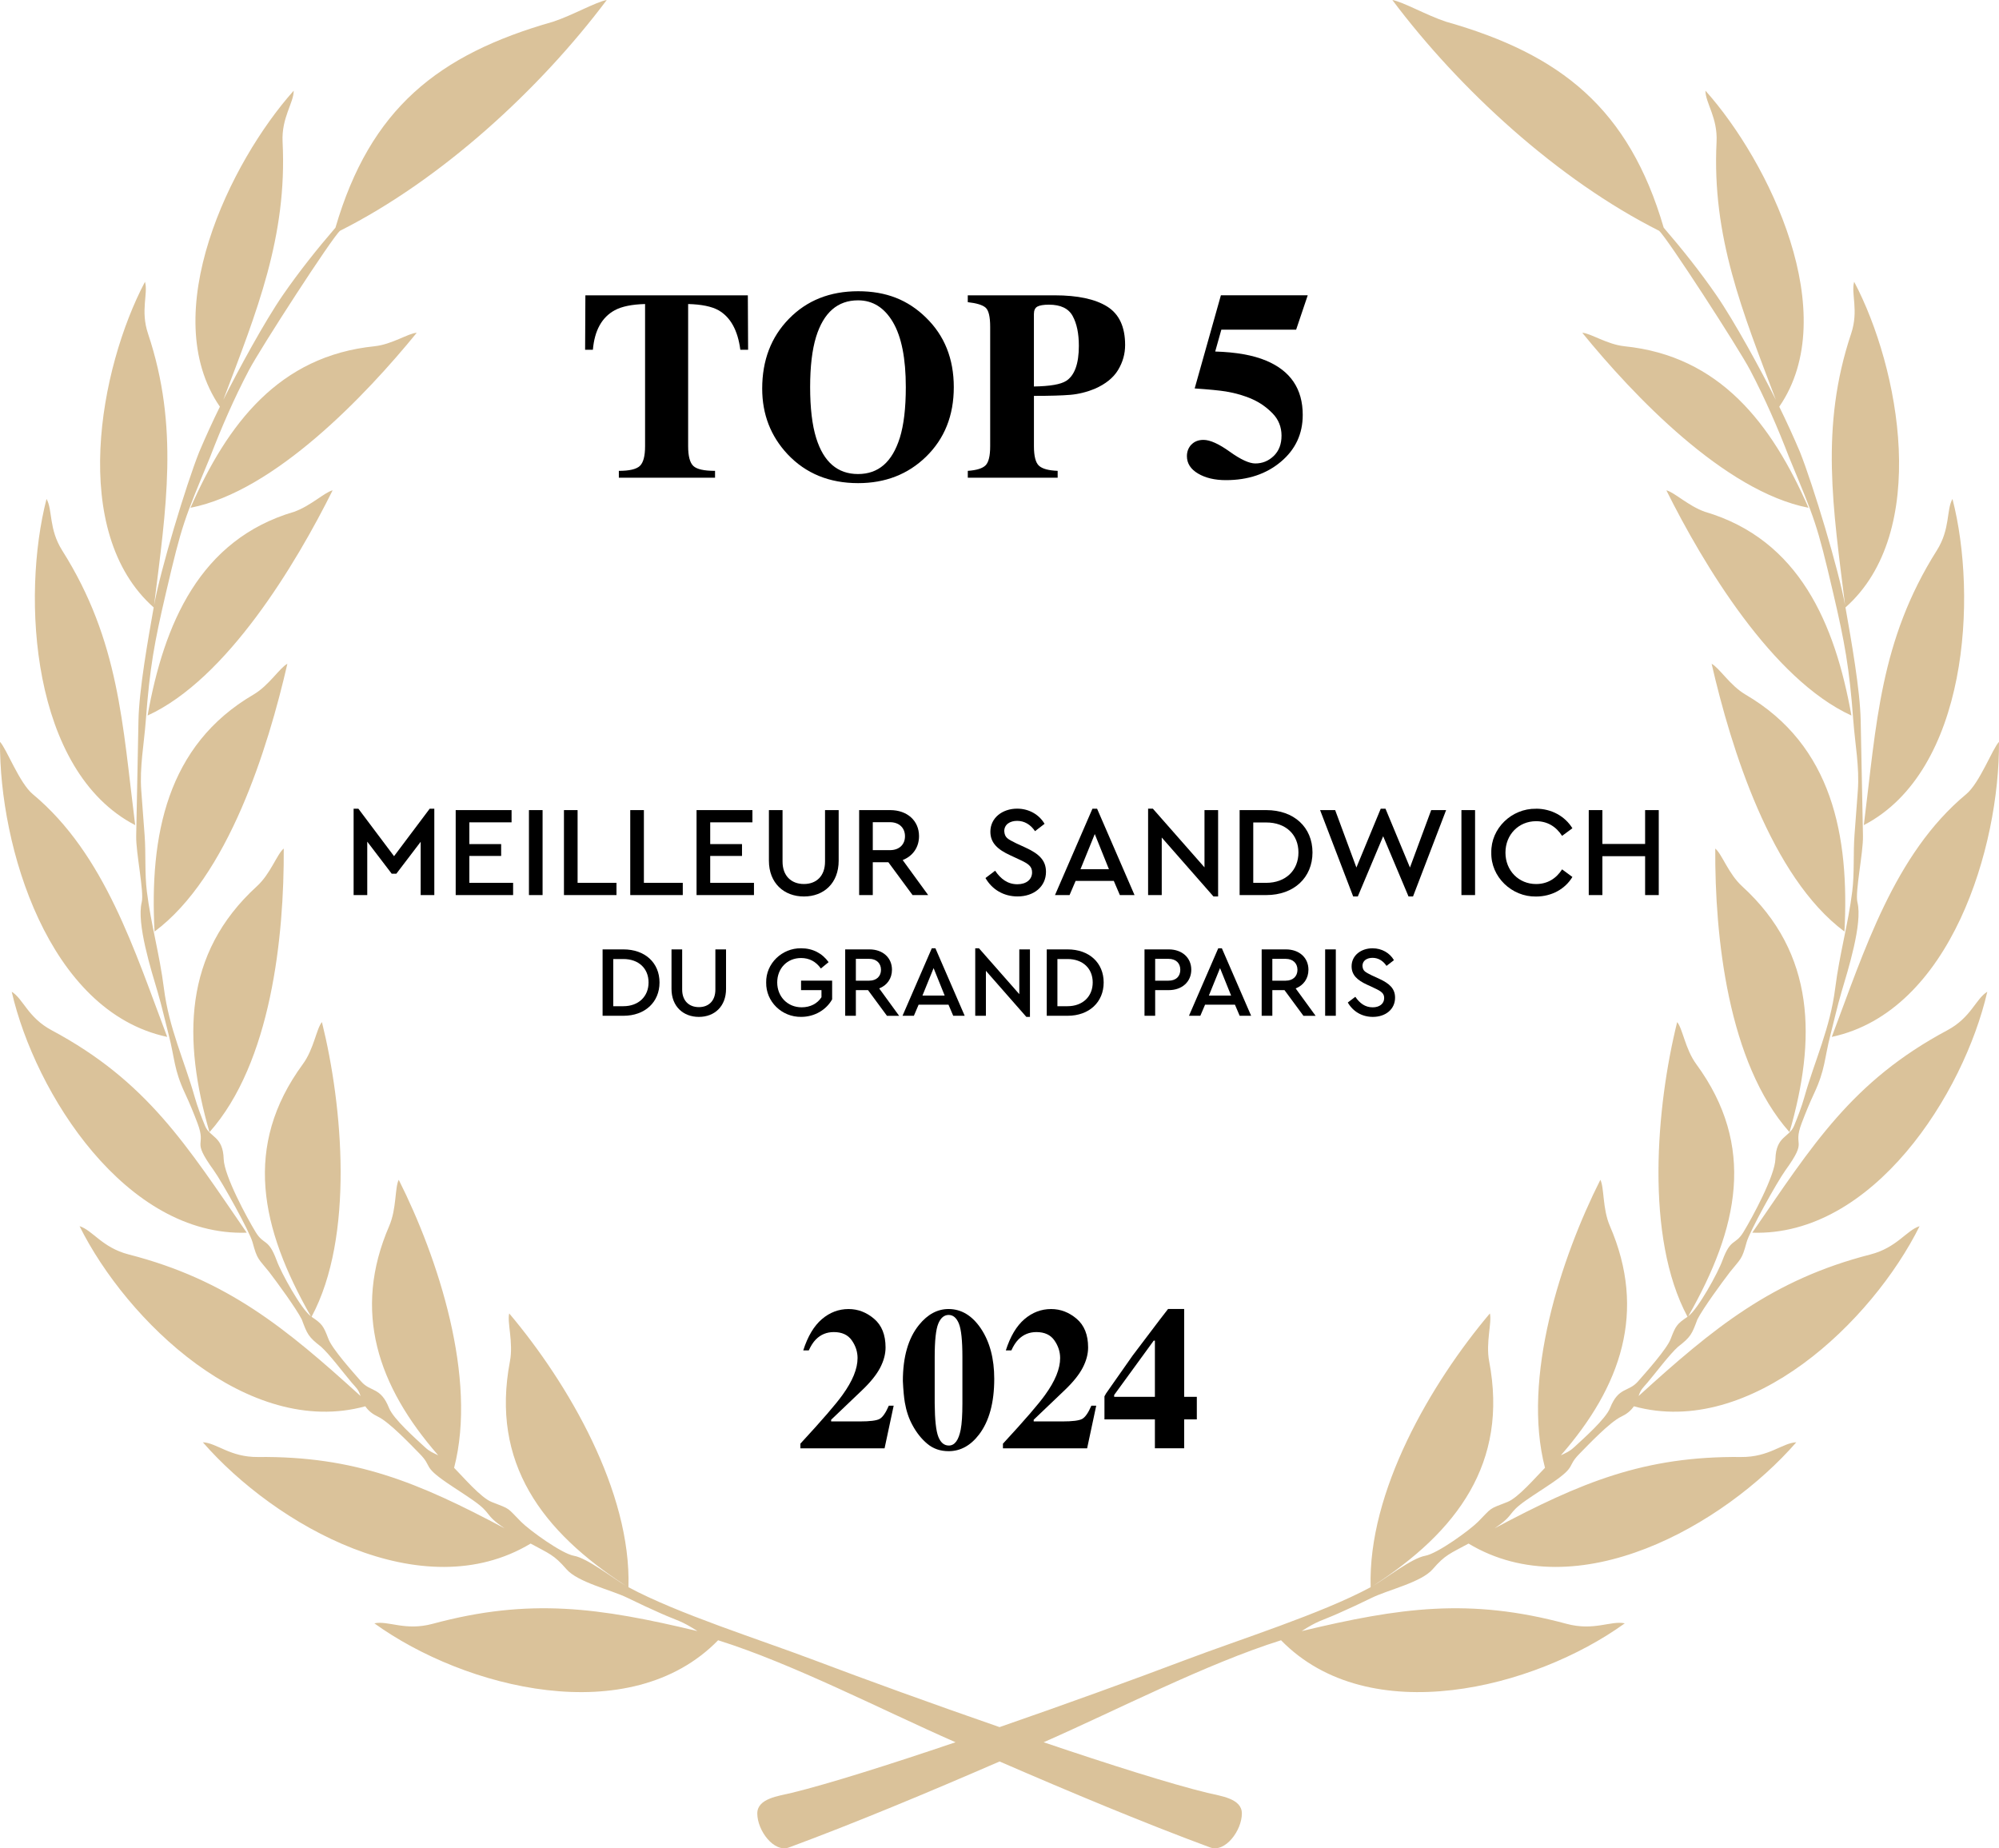 <?xml version="1.0" encoding="UTF-8"?><svg id="Calque_1" xmlns="http://www.w3.org/2000/svg" viewBox="0 0 894.02 826.55"><path d="M247.41,9.69c8.53-2.8,19.15-8.85,23.95-9.69-30.04,40.05-74.09,80.46-119.28,103.2-3.49,2.91-35.59,52.51-40.76,62.36-6.62,12.6-12.31,25.68-17.41,38.97-11.64,28.11-12.45,29.62-19.64,60.37-5.26,22.48-7.31,33.72-9.07,57.39-.78,10.43-2.8,20.79-2.02,31.26l1.49,19.88c.63,8.39-.01,16.87,1.01,25.23,1.77,14.41,5.67,27.93,7.62,43.27,2.27,17.95,9.15,32.3,13.79,48.7,1.24,4.38,2.87,8.62,4.6,12.82,2.2,5.35,8.04,4.53,8.35,14.85.22,7.5,10.44,26.37,14.31,32.71,3.71,6.07,5.61,2.48,9.36,12.59,1.96,5.51,10.9,21.74,15.3,25.02-22.5-39.48-30.42-76.11-3.55-112.77,4.93-6.72,6.03-15.8,8.52-18.77,9.34,37.61,14.51,96.15-4.64,131.79,4.75,3.2,5.31,4.06,7.49,9.77,1.65,4.57,11.13,15.08,14.7,19.17,4.22,4.83,8.68,2.34,12.43,11.8,1.97,4.97,12.05,13.84,16.01,17.51,2.22,2.06,3.47,2.44,6.02,3.7-27-30.91-38.48-64.31-21.92-102.56,3.35-7.75,2.46-17.14,4.26-20.65,17.58,34.92,35.21,88.63,24.76,128.8,3.95,3.97,11.96,13.4,16.81,15.28,8.77,3.39,6.64,2.32,13.17,8.89,3.69,3.71,18.09,14.2,23.61,15.17,6.05,1.07,17.4,10.04,23.33,13.46-37.63-24.3-60.62-55-51.95-100.43,1.6-8.41-1.33-17.53-.32-21.41,26.4,31.28,54.62,79.71,53.32,122.43,21.96,11.83,58.64,23.38,83.04,32.61,22.67,8.58,53.05,19.61,82.93,29.96,29.88-10.35,60.25-21.38,82.93-29.96,24.4-9.24,61.08-20.78,83.04-32.61-1.3-42.72,26.91-91.15,53.32-122.43,1.01,3.89-1.92,13.01-.32,21.41,8.67,45.43-14.32,76.13-51.95,100.43,5.93-3.41,17.28-12.38,23.33-13.46,5.52-.98,19.92-11.46,23.61-15.17,6.53-6.57,4.4-5.5,13.17-8.89,4.85-1.88,12.86-11.31,16.81-15.28-10.45-40.17,7.17-93.88,24.76-128.8,1.79,3.51.91,12.9,4.26,20.65,16.55,38.25,5.08,71.65-21.92,102.56,2.55-1.26,3.8-1.65,6.02-3.7,3.96-3.67,14.04-12.54,16.01-17.51,3.75-9.47,8.21-6.98,12.43-11.8,3.57-4.09,13.05-14.6,14.7-19.17,2.18-5.72,2.75-6.58,7.49-9.77-19.15-35.64-13.97-94.18-4.64-131.79,2.49,2.98,3.6,12.05,8.52,18.77,26.87,36.66,18.95,73.29-3.55,112.77,4.41-3.28,13.35-19.51,15.3-25.02,3.74-10.11,5.64-6.52,9.36-12.59,3.88-6.34,14.09-25.22,14.31-32.71.31-10.33,6.15-9.51,8.35-14.85,1.73-4.2,3.36-8.44,4.6-12.82,4.63-16.39,11.52-30.75,13.79-48.7,1.94-15.35,5.84-28.86,7.62-43.27,1.03-8.36.39-16.84,1.01-25.23l1.49-19.88c.78-10.47-1.24-20.82-2.02-31.26-1.76-23.67-3.81-34.91-9.07-57.39-7.19-30.75-8-32.26-19.64-60.37-5.1-13.29-10.8-26.36-17.41-38.97-5.17-9.85-37.27-59.44-40.76-62.36-45.19-22.74-89.24-63.15-119.28-103.2,4.81.84,15.43,6.89,23.95,9.69,51.59,14.64,81.88,38.95,97.41,92.13,8.29,9.63,16.23,19.58,23.45,30.04,8.25,11.93,20.08,33.75,26.71,46.96-14.95-39.52-28.64-72.83-26.52-115.35.54-10.9-4.96-17.36-4.97-22.92,28.51,31.9,61.51,99.92,33.01,141.33,3.26,6.64,6.34,13.36,9.23,20.17,5.92,14.85,17.38,52.8,20.21,68.64-5.35-43.42-11.29-79.63,2.71-121.5,3.47-10.37-.14-17.87,1.35-23.18,20.39,38.64,34.07,112.03-3.89,145.64,2.54,14.37,6.54,36.79,6.81,50.63l1.02,51.57c.15,7.6-3.63,25-2.47,29.69,2.35,9.51-4.28,30.44-7.15,40.15-1.86,6.29-3.3,12.8-4.94,19.16-2.77,10.71-2.24,15.33-7.31,26.16-2.08,4.45-3.81,8.7-5.55,13.28-4.28,11.28,3.17,6.61-7.24,21.05-3.84,5.33-16.14,27.52-17.39,32.22-2.14,8-2.67,7.28-7.45,13.31-3.73,4.89-11.97,16.12-14.56,21.19-2.44,6.56-2.95,7.83-8.6,12.18-3.9,3.48-10.02,11.71-13.77,16.12-1.96,2.31-2.94,2.93-3.92,5.95,33.48-30.42,59.67-52,103.65-63.3,11.91-3.06,16.12-10.8,22.02-12.66-21.06,42.38-75.41,94.94-127.79,80.55-1.44,2.13-3.36,3.55-5.66,4.64-5.08,2.42-14.51,12.37-18.73,16.66-5.73,5.83-1.09,5.3-11.89,12.76-3.94,2.72-8.03,5.25-11.96,8-8.88,6.23-4.57,6.14-14.06,12.51,38.6-20.52,66.94-32.34,110.28-31.89,12.52.13,18.38-6.3,24.67-6.58-32.39,37.16-98.11,74.44-146.59,45.29-8.31,4.54-10.4,4.96-16,11.44-5.12,5.93-19.98,9.23-27.33,12.84-5.03,2.47-10.05,4.81-15.19,7.07-7.67,3.38-8.69,3.05-16.1,7.79,43.88-10.49,74.96-14.99,118.43-3.26,12.38,3.34,19.79-1.54,26.08-.21-40.42,29.14-114.31,47.96-153.74,7.57-33.47,10.51-73.25,31.15-106.18,45.61,29.62,10.02,56.87,18.64,73.23,22.62,5.96,1.45,15.43,2.49,15.43,9.23,0,7.59-7.45,17.69-14.22,15.18-29.8-11.04-61.94-24.47-94.14-38.43-32.19,13.96-64.34,27.39-94.14,38.43-6.78,2.51-14.22-7.59-14.22-15.18,0-6.74,9.46-7.78,15.43-9.23,16.36-3.98,43.61-12.6,73.23-22.62-32.93-14.46-72.71-35.1-106.18-45.61-39.43,40.39-113.32,21.58-153.74-7.57,6.29-1.33,13.7,3.55,26.08.21,43.48-11.73,74.55-7.23,118.43,3.26-7.4-4.74-8.42-4.41-16.1-7.79-5.13-2.26-10.15-4.6-15.19-7.07-7.35-3.61-22.21-6.91-27.33-12.84-5.6-6.48-7.69-6.9-16-11.44-48.48,29.15-114.2-8.13-146.59-45.29,6.3.28,12.15,6.71,24.67,6.58,43.34-.44,71.69,11.37,110.28,31.89-9.49-6.37-5.19-6.27-14.06-12.51-3.92-2.75-8.01-5.28-11.96-8-10.81-7.46-6.16-6.93-11.89-12.76-4.22-4.29-13.65-14.24-18.73-16.66-2.3-1.1-4.22-2.51-5.66-4.64-52.38,14.38-106.73-38.17-127.79-80.55,5.91,1.86,10.11,9.6,22.02,12.66,43.97,11.29,70.17,32.88,103.65,63.3-.97-3.02-1.95-3.64-3.92-5.95-3.75-4.41-9.87-12.64-13.77-16.12-5.65-4.35-6.16-5.62-8.6-12.18-2.59-5.07-10.83-16.3-14.56-21.19-4.78-6.02-5.31-5.3-7.45-13.31-1.26-4.69-13.55-26.89-17.39-32.22-10.41-14.44-2.96-9.77-7.24-21.05-1.73-4.58-3.47-8.83-5.55-13.28-5.07-10.83-4.54-15.45-7.31-26.16-1.65-6.36-3.08-12.88-4.94-19.16-2.87-9.7-9.5-30.64-7.15-40.15,1.16-4.69-2.62-22.09-2.47-29.69l1.02-51.57c.27-13.84,4.27-36.26,6.81-50.63-37.96-33.61-24.28-107-3.89-145.64,1.49,5.31-2.12,12.81,1.35,23.18,14,41.88,8.06,78.08,2.71,121.5,2.84-15.84,14.29-53.79,20.21-68.64,2.89-6.81,5.96-13.53,9.23-20.17-28.5-41.41,4.5-109.43,33.01-141.33,0,5.56-5.51,12.01-4.97,22.92,2.12,42.52-11.57,75.83-26.52,115.35,6.63-13.21,18.46-35.02,26.71-46.96,7.23-10.45,15.16-20.41,23.45-30.04,15.54-53.18,45.82-77.48,97.41-92.13h0ZM726.45,154.83c-7.65-.78-15.24-5.89-18.8-6,22.73,27.9,63.57,70.92,101.17,78.25-16.5-37.62-39.62-67.91-82.37-72.24h0ZM762.51,228.88c-7.42-2.61-13.7-8.76-17.25-9.6,16.44,33.02,47.27,84.46,82.76,100.71-7.32-40.98-23.29-78.69-65.51-91.11h0ZM866.2,246.17c6.09-9.64,4.21-18.06,7.01-23.05,11.28,43.66,6.91,121.72-39.65,145.88,5.69-45.18,7.11-82.41,32.64-122.83h0ZM780.63,310.6c-6.92-4.04-11.8-12.09-15.13-13.74,8.67,37.69,26.47,95.23,59.4,119.74,2.26-42.75-5.36-83.29-44.27-105.99h0ZM879.32,355.19c6.07-5.05,11.66-20.17,14.69-23.43.33,46.71-21.45,120.54-74.78,131.95,14.48-38.25,27.88-81.73,60.08-108.52h0ZM779.15,396.36c-6.17-5.63-9.02-14.45-12.03-16.89-.22,39.29,5.62,95.82,33.22,126.84,11.87-41.27,11.86-79.8-21.19-109.95h0ZM870.92,460.73c10.65-5.69,12.67-14.03,17.86-17.22-10.5,45.69-51.18,109.54-105.1,107.75,26.92-39.16,44.54-67.71,87.24-90.53h0ZM167.57,154.83c7.65-.78,15.24-5.89,18.8-6-22.73,27.9-63.57,70.92-101.17,78.25,16.5-37.62,39.62-67.91,82.37-72.24h0ZM131.51,228.88c7.42-2.61,13.7-8.76,17.25-9.6-16.44,33.02-47.27,84.46-82.76,100.71,7.32-40.98,23.29-78.69,65.51-91.11h0ZM27.82,246.17c-6.09-9.64-4.21-18.06-7.01-23.05-11.28,43.66-6.91,121.72,39.65,145.88-5.69-45.18-7.11-82.41-32.64-122.83h0ZM113.39,310.6c6.92-4.04,11.8-12.09,15.13-13.74-8.67,37.69-26.47,95.23-59.4,119.74-2.26-42.75,5.36-83.29,44.27-105.99h0ZM14.7,355.19c-6.07-5.05-11.66-20.17-14.7-23.43-.33,46.71,21.45,120.54,74.78,131.95-14.48-38.25-27.88-81.73-60.08-108.52h0ZM114.87,396.36c6.17-5.63,9.02-14.45,12.03-16.89.22,39.29-5.62,95.82-33.22,126.84-11.87-41.27-11.86-79.8,21.19-109.95h0ZM23.1,460.73c-10.65-5.69-12.67-14.03-17.86-17.22,10.5,45.69,51.18,109.54,105.1,107.75-26.92-39.16-44.54-67.71-87.24-90.53h0Z" style="fill:#dac29a; stroke-width:0px;"/><path d="M261.79,132.07h72.67l.12,24.34h-3.48c-1.14-8.71-4.4-14.6-9.78-17.67-3.03-1.69-7.54-2.62-13.56-2.78v63.58c0,4.44.78,7.39,2.33,8.85,1.55,1.46,4.78,2.18,9.7,2.18v3.06h-43.02v-3.06c4.71,0,7.85-.74,9.4-2.21,1.55-1.47,2.33-4.41,2.33-8.82v-63.58c-5.89.16-10.41,1.08-13.56,2.78-5.78,3.15-9.04,9.04-9.78,17.67h-3.48l.12-24.34Z" style="fill:#000; stroke-width:0px;"/><path d="M414.13,142.03c8.29,8.05,12.44,18.43,12.44,31.12s-4.15,23.06-12.44,31.12c-8.09,7.86-18.21,11.79-30.35,11.79-12.89,0-23.4-4.3-31.53-12.91-7.58-8.09-11.37-17.88-11.37-29.35,0-12.65,3.97-23.04,11.91-31.18,8.01-8.25,18.35-12.38,31-12.38s22.3,3.93,30.35,11.79ZM402.4,195.9c1.81-5.81,2.71-13.4,2.71-22.75,0-12.85-1.92-22.53-5.75-29.06-3.84-6.52-9.04-9.78-15.61-9.78-9.13,0-15.38,5.44-18.77,16.33-1.77,5.78-2.66,13.28-2.66,22.51s.9,16.97,2.71,22.75c3.34,10.73,9.58,16.09,18.71,16.09s15.26-5.36,18.65-16.09Z" style="fill:#000; stroke-width:0px;"/><path d="M432.82,210.57c3.97-.27,6.63-1.11,7.99-2.5,1.36-1.39,2.03-4.23,2.03-8.52v-53.4c0-4.53-.69-7.4-2.06-8.59-1.38-1.19-4.03-2-7.96-2.43v-3.06h38.84c10.29,0,18.12,1.67,23.49,5.01,5.36,3.34,8.04,9.08,8.04,17.21,0,3.97-1.05,7.69-3.15,11.17-2.1,3.48-5.57,6.28-10.4,8.4-3.65,1.49-7.31,2.4-10.96,2.71s-9.08.47-16.27.47v22.51c0,4.44.75,7.35,2.24,8.72,1.49,1.38,4.28,2.14,8.37,2.3v3.06h-40.19v-3.06ZM476.78,170.38c3.81-2.44,5.72-7.68,5.72-15.74,0-5.5-.92-9.94-2.77-13.32-1.85-3.38-5.38-5.07-10.61-5.07-2.4,0-4.12.29-5.16.85-1.04.57-1.56,1.68-1.56,3.33v32.41c7.19-.12,11.98-.94,14.38-2.48Z" style="fill:#000; stroke-width:0px;"/><path d="M532.83,198.84c1.33-1.41,3.14-2.12,5.42-2.12,2.91,0,6.82,1.76,11.73,5.27,4.91,3.52,8.72,5.27,11.43,5.27,3.18,0,5.93-1.12,8.25-3.36,2.32-2.24,3.48-5.26,3.48-9.08s-1.32-7.19-3.95-9.9c-2.63-2.71-5.6-4.81-8.9-6.31-3.54-1.61-7.54-2.79-12.02-3.54-2.91-.47-7.56-.92-13.97-1.36l11.73-41.67h38.84l-5.19,15.38h-33.45l-2.75,9.78c9.36.28,16.94,1.63,22.76,4.07,10.93,4.56,16.39,12.65,16.39,24.28,0,8.49-3.26,15.47-9.78,20.95-6.52,5.48-14.71,8.22-24.58,8.22-4.99,0-9.14-.98-12.46-2.95-3.32-1.96-4.98-4.56-4.98-7.78,0-2.04.67-3.77,2-5.19Z" style="fill:#000; stroke-width:0px;"/><path d="M357.96,645.61c9.64-10.44,15.93-17.71,18.85-21.81,4.48-6.19,6.72-11.68,6.72-16.46,0-2.83-.86-5.48-2.59-7.94-1.73-2.46-4.4-3.69-8.03-3.69-3.19,0-5.87,1.11-8.05,3.32-1.18,1.21-2.23,2.83-3.14,4.87h-2.48c2.01-6.28,4.78-10.93,8.32-13.96,3.54-3.02,7.52-4.53,11.95-4.53,4.19,0,7.99,1.45,11.41,4.36s5.13,7.17,5.13,12.81c0,2.95-.8,5.97-2.41,9.07s-4.31,6.46-8.12,10.09l-13.81,13.18v.75h12.88c4.48,0,7.41-.37,8.78-1.11s2.75-2.71,4.14-5.93h2.17l-4.07,19.07h-37.65v-2.08Z" style="fill:#000; stroke-width:0px;"/><path d="M411.04,592.48c3.83-4.72,8.23-7.08,13.18-7.08,5.72,0,10.54,2.91,14.47,8.72,3.98,5.96,5.97,13.46,5.97,22.49,0,10.65-2.26,18.95-6.77,24.88-3.8,4.99-8.35,7.48-13.63,7.48-3.72,0-6.89-1.09-9.51-3.28-2.63-2.18-4.87-5-6.72-8.46-1.59-2.92-2.71-6.27-3.36-10.05-.38-2.21-.68-5.4-.88-9.56,0-10.83,2.42-19.21,7.25-25.14ZM419.67,642.57c1.03,2.58,2.59,3.88,4.69,3.88,2.62,0,4.39-2.39,5.31-7.18.5-2.63.75-6.51.75-11.65v-20.78c0-7.35-.52-12.32-1.57-14.91-1.05-2.58-2.57-3.88-4.58-3.88s-3.58,1.31-4.65,3.92c-1.06,2.61-1.59,7.57-1.59,14.86v20.78c.06,7.38.6,12.37,1.64,14.95Z" style="fill:#000; stroke-width:0px;"/><path d="M448.56,645.61c9.64-10.44,15.93-17.71,18.85-21.81,4.48-6.19,6.72-11.68,6.72-16.46,0-2.83-.86-5.48-2.59-7.94-1.73-2.46-4.4-3.69-8.03-3.69-3.19,0-5.87,1.11-8.05,3.32-1.18,1.21-2.23,2.83-3.14,4.87h-2.48c2.01-6.28,4.78-10.93,8.32-13.96,3.54-3.02,7.52-4.53,11.94-4.53,4.19,0,7.99,1.45,11.41,4.36,3.42,2.91,5.13,7.17,5.13,12.81,0,2.95-.8,5.97-2.41,9.07-1.61,3.1-4.31,6.46-8.12,10.09l-13.81,13.18v.75h12.88c4.48,0,7.41-.37,8.78-1.11,1.37-.74,2.75-2.71,4.14-5.93h2.17l-4.07,19.07h-37.65v-2.08Z" style="fill:#000; stroke-width:0px;"/><path d="M494.7,623.11c.27-.4,1.08-1.56,2.43-3.48l9.42-13.42,12.17-16.08,3.67-4.74h7.21v39.28h5.66v10.09h-5.66v12.92h-13.09v-12.92h-22.56v-10.31c.24-.5.49-.95.75-1.35ZM516.51,624.68v-25.14h-.53l-17.69,24.3v.84h18.23Z" style="fill:#000; stroke-width:0px;"/><path d="M194.24,361.65v38.63h-6.1v-23.83l-10.88,14.28h-2.07l-10.94-14.34v23.89h-6.1v-38.63h2.13l15.95,21.24,15.95-21.24h2.07Z" style="fill:#000; stroke-width:0px;"/><path d="M203.8,362.28h24.99v5.47h-18.88v9.73h14.22v5.3h-14.22v12.03h19.57v5.47h-25.68v-38Z" style="fill:#000; stroke-width:0px;"/><path d="M236.56,362.28h6.1v38h-6.1v-38Z" style="fill:#000; stroke-width:0px;"/><path d="M252.22,362.28h6.1v32.53h17.39v5.47h-23.49v-38Z" style="fill:#000; stroke-width:0px;"/><path d="M281.87,362.28h6.1v32.53h17.39v5.47h-23.49v-38Z" style="fill:#000; stroke-width:0px;"/><path d="M311.52,362.28h24.99v5.47h-18.88v9.73h14.22v5.3h-14.22v12.03h19.57v5.47h-25.68v-38Z" style="fill:#000; stroke-width:0px;"/><path d="M343.88,362.28h6.1v23.03c0,6.45,3.97,10.02,9.56,10.02s9.44-3.57,9.44-10.02v-23.03h6.1v22.63c0,10.02-6.62,16-15.54,16s-15.66-5.99-15.66-16v-22.63Z" style="fill:#000; stroke-width:0px;"/><path d="M408.13,400.28l-10.82-14.68h-6.97v14.68h-6.1v-38h13.88c7.66,0,12.9,4.78,12.9,11.63,0,5.01-2.76,8.92-7.31,10.71l11.4,15.66h-6.97ZM390.34,380.19h7.66c4.2,0,6.74-2.53,6.74-6.22s-2.53-6.28-6.74-6.28h-7.66v12.49Z" style="fill:#000; stroke-width:0px;"/><path d="M445.06,389.4c2.53,3.68,5.58,6.04,9.96,6.04,3.91,0,6.56-2.07,6.56-5.3,0-2.71-1.61-3.86-5.58-5.7l-4.2-1.96c-5.53-2.53-8.87-5.47-8.87-10.54,0-6.22,5.41-10.31,11.97-10.31,5.35,0,9.9,2.71,12.26,6.79l-4.26,3.28c-2.01-2.99-4.78-4.61-8-4.61s-5.76,1.61-5.76,4.61c.23,2.99,1.55,3.51,5.3,5.41l4.26,1.96c6.16,2.82,9.1,5.81,9.1,10.82,0,6.62-5.41,11-12.72,11-6.22,0-11.4-3.11-14.34-8.23l4.32-3.28Z" style="fill:#000; stroke-width:0px;"/><path d="M498.15,393.95h-17.1l-2.71,6.33h-6.51l16.75-38.63h2.07l16.75,38.63h-6.56l-2.71-6.33ZM489.62,372.99l-6.39,15.72h12.72l-6.33-15.72Z" style="fill:#000; stroke-width:0px;"/><path d="M544.78,362.28v38.63h-2.07l-23.14-26.37v25.73h-6.1v-38.63h2.13l23.09,26.25v-25.62h6.1Z" style="fill:#000; stroke-width:0px;"/><path d="M554.4,362.28h11.92c12.44,0,20.67,7.71,20.67,18.94s-8.29,19.06-20.67,19.06h-11.92v-38ZM566.26,394.81c8.81,0,14.45-5.64,14.45-13.59s-5.58-13.41-14.45-13.41h-5.76v27h5.76Z" style="fill:#000; stroke-width:0px;"/><path d="M646.75,362.28l-14.8,38.63h-2.01l-11.34-26.94-11.34,26.94h-2.07l-14.8-38.63h6.74l9.5,25.68,10.88-26.31h2.13l10.94,26.31,9.5-25.68h6.68Z" style="fill:#000; stroke-width:0px;"/><path d="M653.6,362.28h6.1v38h-6.1v-38Z" style="fill:#000; stroke-width:0px;"/><path d="M686.94,361.65c6.97,0,13.01,3.4,16.29,8.75l-4.61,3.4c-2.71-4.2-6.62-6.56-11.63-6.56-7.77,0-13.7,5.99-13.7,14.05s5.93,14.05,13.7,14.05c5.01,0,8.92-2.36,11.63-6.56l4.61,3.4c-3.22,5.35-9.21,8.75-16.29,8.75-10.82.17-20.21-8.75-19.98-19.63-.23-10.88,9.15-19.8,19.98-19.63Z" style="fill:#000; stroke-width:0px;"/><path d="M710.54,362.28h6.1v15.14h19.11v-15.14h6.1v38h-6.1v-17.39h-19.11v17.39h-6.1v-38Z" style="fill:#000; stroke-width:0px;"/><path d="M269.5,424.57h9.31c9.72,0,16.15,6.03,16.15,14.8s-6.48,14.89-16.15,14.89h-9.31v-29.69ZM278.77,449.98c6.88,0,11.29-4.41,11.29-10.62s-4.36-10.48-11.29-10.48h-4.5v21.1h4.5Z" style="fill:#000; stroke-width:0px;"/><path d="M300.32,424.57h4.77v17.99c0,5.04,3.1,7.83,7.47,7.83s7.38-2.79,7.38-7.83v-17.99h4.77v17.68c0,7.83-5.17,12.51-12.15,12.51s-12.24-4.68-12.24-12.51v-17.68Z" style="fill:#000; stroke-width:0px;"/><path d="M358.3,424.07c5.17,0,9.45,2.25,12.28,6.21l-3.46,2.83c-2.2-3.1-5.17-4.68-8.86-4.68-6.25,0-10.66,4.68-10.66,10.93s4.54,11.11,10.93,11.11c3.91,0,7.02-1.67,8.86-4.5v-3.19h-9.13v-4.23h13.9v8.37c-2.65,4.72-7.87,7.83-13.85,7.83-8.68.13-15.79-6.84-15.65-15.34-.18-8.5,7.06-15.47,15.65-15.34Z" style="fill:#000; stroke-width:0px;"/><path d="M396.67,454.26l-8.46-11.47h-5.44v11.47h-4.77v-29.69h10.84c5.98,0,10.08,3.73,10.08,9.09,0,3.91-2.16,6.97-5.71,8.37l8.91,12.24h-5.44ZM382.77,438.56h5.98c3.28,0,5.26-1.98,5.26-4.86s-1.98-4.9-5.26-4.9h-5.98v9.76Z" style="fill:#000; stroke-width:0px;"/><path d="M424.19,449.31h-13.36l-2.11,4.95h-5.08l13.09-30.18h1.62l13.09,30.18h-5.13l-2.11-4.95ZM417.54,432.94l-4.99,12.28h9.94l-4.95-12.28Z" style="fill:#000; stroke-width:0px;"/><path d="M460.63,424.57v30.18h-1.62l-18.08-20.6v20.11h-4.77v-30.18h1.67l18.04,20.51v-20.02h4.77Z" style="fill:#000; stroke-width:0px;"/><path d="M468.14,424.57h9.31c9.72,0,16.15,6.03,16.15,14.8s-6.48,14.89-16.15,14.89h-9.31v-29.69ZM477.41,449.98c6.88,0,11.29-4.41,11.29-10.62s-4.36-10.48-11.29-10.48h-4.5v21.1h4.5Z" style="fill:#000; stroke-width:0px;"/><path d="M511.86,424.57h10.84c5.98,0,10.08,3.73,10.08,9.09s-4.09,9.13-10.08,9.13h-6.07v11.47h-4.77v-29.69ZM522.61,438.56c3.37,0,5.26-1.93,5.26-4.86s-1.89-4.9-5.26-4.9h-5.98v9.76h5.98Z" style="fill:#000; stroke-width:0px;"/><path d="M552.3,449.31h-13.36l-2.11,4.95h-5.08l13.09-30.18h1.62l13.09,30.18h-5.13l-2.11-4.95ZM545.64,432.94l-4.99,12.28h9.94l-4.95-12.28Z" style="fill:#000; stroke-width:0px;"/><path d="M582.93,454.26l-8.46-11.47h-5.44v11.47h-4.77v-29.69h10.84c5.98,0,10.08,3.73,10.08,9.09,0,3.91-2.16,6.97-5.71,8.37l8.91,12.24h-5.44ZM569.03,438.56h5.98c3.28,0,5.26-1.98,5.26-4.86s-1.98-4.9-5.26-4.9h-5.98v9.76Z" style="fill:#000; stroke-width:0px;"/><path d="M592.65,424.57h4.77v29.69h-4.77v-29.69Z" style="fill:#000; stroke-width:0px;"/><path d="M606.14,445.76c1.98,2.88,4.36,4.72,7.78,4.72,3.06,0,5.13-1.62,5.13-4.14,0-2.11-1.26-3.01-4.36-4.45l-3.28-1.53c-4.32-1.98-6.93-4.27-6.93-8.23,0-4.86,4.23-8.05,9.36-8.05,4.18,0,7.74,2.11,9.58,5.31l-3.33,2.56c-1.57-2.34-3.73-3.6-6.25-3.6s-4.5,1.26-4.5,3.6c.18,2.34,1.21,2.74,4.14,4.23l3.33,1.53c4.81,2.2,7.11,4.54,7.11,8.46,0,5.17-4.23,8.59-9.94,8.59-4.86,0-8.91-2.43-11.2-6.43l3.37-2.56Z" style="fill:#000; stroke-width:0px;"/></svg>